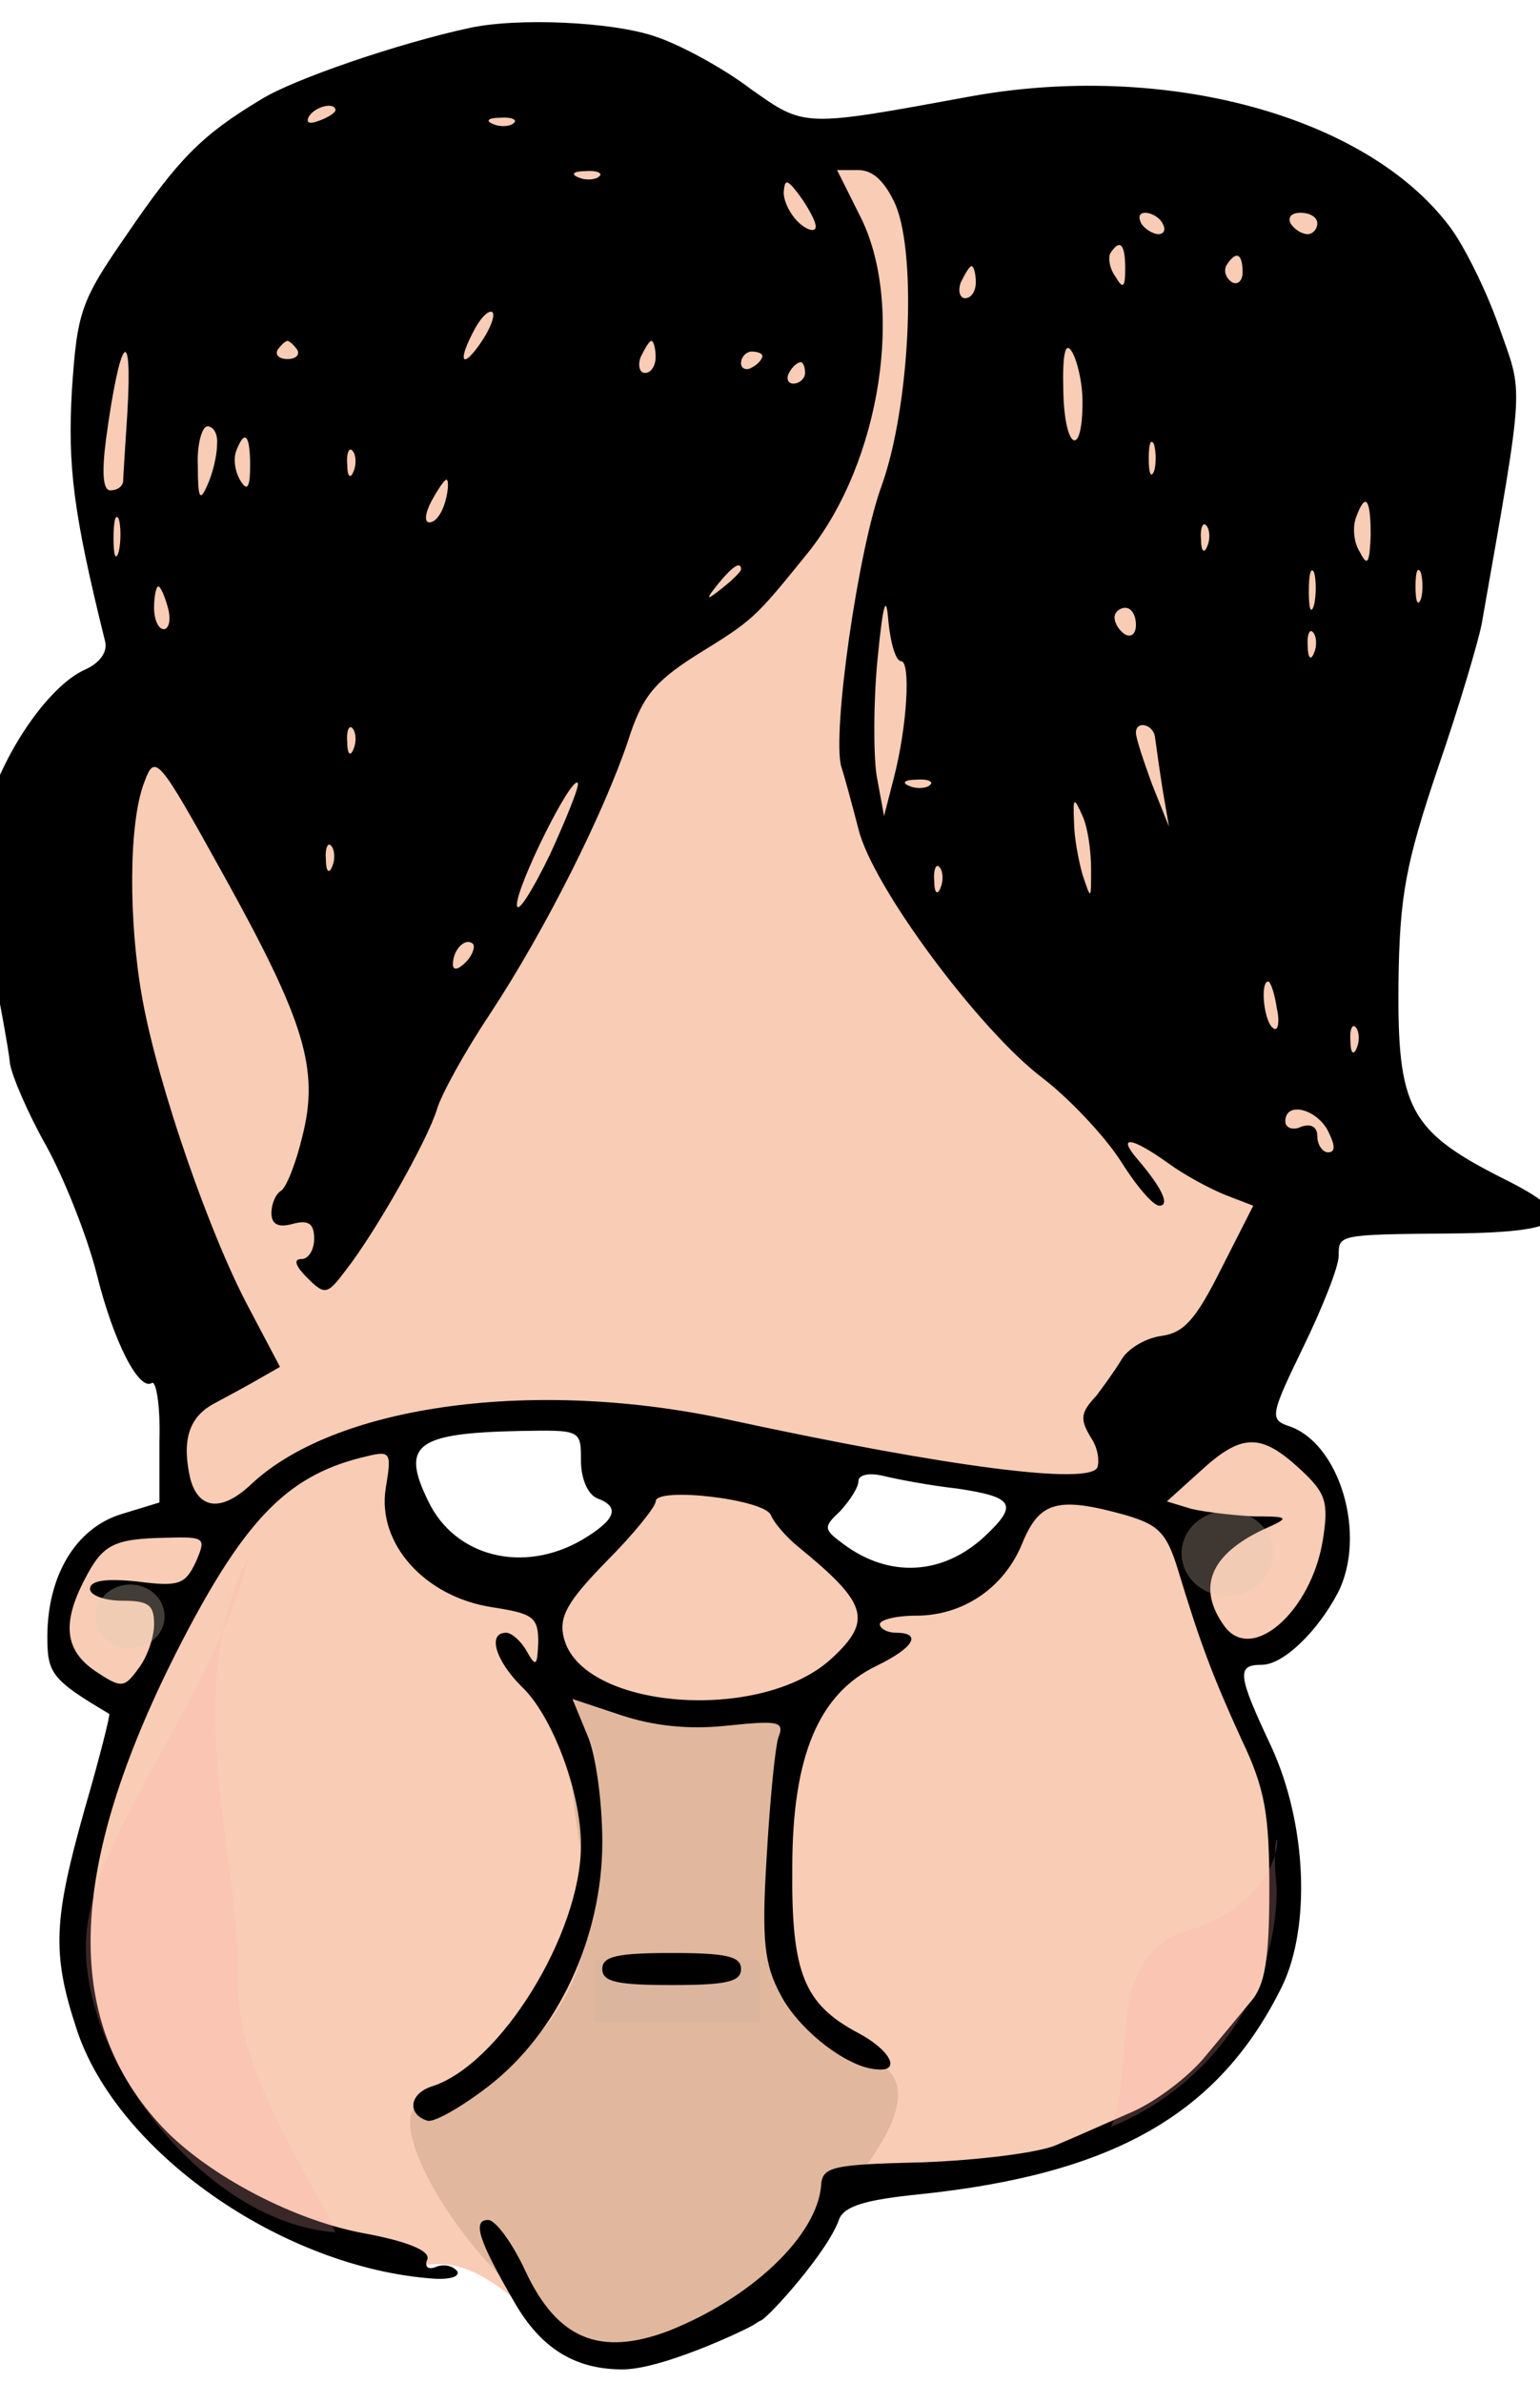 <svg xmlns="http://www.w3.org/2000/svg" viewBox="0 0 49.026 75.829"><defs><filter id="b" height="1.265" width="1.648" color-interpolation-filters="sRGB" y="-.132" x="-.324"><feGaussianBlur stdDeviation="2.916"/></filter><filter id="c" width="1.648" y="-.132" x="-.324" height="1.265" color-interpolation-filters="sRGB"><feGaussianBlur stdDeviation="2.916"/></filter><filter id="a" height="1.784" width="1.298" color-interpolation-filters="sRGB" y="-.392" x="-.149"><feGaussianBlur stdDeviation=".955"/></filter></defs><path fill="#fff" d="M11.968 44.55h21.753v5.746H11.968z"/><path d="M14.331 2.08c-6.399 0-11.587 5.165-11.587 11.536 0 2.006.515 3.891 1.42 5.535a26.184 26.184 0 00-1.783 9.514c0 8.655 2.467 13.04 3.1 17.94-.2.577-.41 1.223-.62 1.918a1.855 1.855 0 00-.58-.094c-1.251 0-2.266 1.26-2.266 2.813 0 1.19.908 2.518 1.749 2.929-.867 3.766-1.436 7.084-1.383 8.397.18 4.48 2.928 7.725 11.182 9.51 2.554-.364 3.48 2.962 6.99 2.806 2.925-.13 5.317-2.169 5.461-4.895 13.997-1.741 14.084-5.968 15.161-10.078.257-.98-1.239-5.101-2.578-8.262.424.461.957.738 1.536.738 1.38 0 2.5-1.563 2.5-3.49 0-1.927-1.12-3.489-2.5-3.489-.234 0-.46.047-.676.131 2.137-4.425 4.532-10.149 4.532-16.978 0-1.882-.197-3.719-.566-5.484 2.155-1.825 3.586-5.03 3.586-8.681 0-5.68-3.463-10.285-7.734-10.285-2.387 0-4.52 1.438-5.939 3.699-2.976-1.92-6.4-3.023-10.048-3.023-.48 0-.957.02-1.43.058A11.57 11.57 0 0014.33 2.08zm2.135 42.702c2.171 0 3.931 1.214 3.931 2.71 0 1.495-1.76 2.707-3.93 2.707-2.172 0-3.932-1.212-3.932-2.707 0-1.496 1.76-2.71 3.931-2.71zm12.497 1.771c1.798 0 3.255.92 3.255 2.057s-1.457 2.056-3.255 2.056-3.255-.92-3.255-2.056c0-1.136 1.458-2.057 3.255-2.057zm8.681 2.678c.009.122.022.24.04.359-.035-.074-.07-.154-.104-.224l.064-.135z" fill="#f8ccb5"/><path d="M25.38 54.64c-.342 3.653-1.837 8.207 2.677 11.069 1.513.96-.61 3.326-1.211 4.235-1.001 1.513-3.68 4.55-7.286 5.113-4.59-2.098-7.524-7.743-6.178-8.085 3.046-.775 5.364-3.195 5.364-6.473-1.146-6.608.033-2.777-1.21-7.412 3.602 1.667 6.715 1.545 7.843 1.553z" fill-rule="evenodd" fill="#e1b89e"/><path transform="translate(-1.21 -.7) scale(.34)" opacity=".354" filter="url(#a)" fill="#b3a19e" d="M59.307 185.54H74.69v5.85H59.307z"/><path d="M14.928.894c-2.209.475-5.606 1.63-6.626 2.276-1.868 1.121-2.616 1.869-4.28 4.315-1.461 2.106-1.563 2.446-1.733 4.926-.136 2.413.034 3.874 1.053 7.984.102.34-.17.714-.645.918-1.122.51-2.515 2.514-3.092 4.383-.442 1.427-.408 1.936.068 4.518.306 1.597.611 3.228.645 3.636.068.407.578 1.596 1.155 2.616.578 1.053 1.292 2.854 1.597 4.043.544 2.208 1.36 3.77 1.767 3.5.136-.069.272.747.238 1.834v1.97l-1.223.374c-1.427.442-2.345 1.937-2.345 3.907 0 1.155.136 1.36 1.971 2.446.034.034-.306 1.393-.781 3.024-.986 3.5-1.054 4.587-.272 6.965 1.257 3.941 6.557 7.644 11.381 7.984.51.034.85-.068.748-.238-.136-.17-.408-.238-.68-.136-.237.102-.373 0-.271-.237.101-.272-.612-.578-2.107-.85-2.276-.441-5.062-1.936-6.455-3.5-3.058-3.397-2.854-8.153.543-14.914 2.14-4.213 3.5-5.64 5.912-6.252.951-.237.985-.237.782.986-.272 1.732 1.223 3.431 3.363 3.77 1.325.205 1.495.307 1.495 1.122-.034.747-.068.815-.374.272-.17-.306-.475-.578-.645-.578-.612 0-.34.884.475 1.699.986.917 1.903 3.364 1.903 5.062 0 2.82-2.582 7-4.757 7.679-.713.237-.781.883-.135 1.087.203.068 1.053-.408 1.936-1.087 2.209-1.7 3.635-4.723 3.635-7.78 0-1.258-.203-2.787-.475-3.398l-.476-1.155 1.529.51c1.02.34 2.14.475 3.398.34 1.63-.17 1.834-.137 1.63.373-.102.306-.271 2.004-.373 3.805-.17 2.684-.068 3.431.441 4.383.578 1.121 2.14 2.344 3.092 2.378.747.068.408-.612-.612-1.155-1.732-.917-2.14-1.903-2.106-5.266 0-3.568.85-5.538 2.684-6.422 1.19-.577 1.461-1.053.612-1.053-.272 0-.51-.136-.51-.272s.51-.271 1.155-.271c1.495 0 2.82-.884 3.398-2.345.543-1.29 1.12-1.46 3.295-.849 1.02.306 1.291.544 1.665 1.8.68 2.243 1.087 3.33 2.004 5.335.748 1.563.884 2.378.884 4.756 0 2.209-.136 3.058-.578 3.568-.306.373-.985 1.189-1.495 1.8s-1.529 1.393-2.31 1.733-1.835.815-2.412 1.053c-.544.238-2.446.476-4.213.544-2.922.068-3.228.136-3.262.747-.136 1.597-2.208 3.568-4.858 4.62-2.174.816-3.533.273-4.553-1.902-.407-.883-.951-1.63-1.189-1.63-.51 0-.306.645.816 2.582.849 1.495 1.936 2.174 3.465 2.174 1.223 0 3.75-1.179 4.134-1.397.137-.077.145-.104.283-.166.278-.147 2.14-2.208 2.48-3.227.17-.408.85-.612 2.548-.782 6.183-.645 9.547-2.548 11.552-6.625.917-1.903.781-5.164-.34-7.61-1.087-2.31-1.121-2.616-.306-2.616.68 0 1.767-1.054 2.412-2.277.952-1.834.068-4.824-1.597-5.334-.577-.204-.51-.408.51-2.514.612-1.257 1.121-2.548 1.121-2.888 0-.68-.034-.68 3.636-.713 3.703-.034 4.11-.51 1.562-1.767-2.955-1.495-3.33-2.242-3.295-6.184.034-2.82.238-3.839 1.257-6.863.68-1.97 1.29-4.043 1.393-4.586 1.393-7.916 1.325-7.237.543-9.48-.407-1.154-1.12-2.581-1.562-3.159-2.65-3.533-9.072-5.266-15.255-4.145-5.368.985-5.266.985-6.999-.238-.85-.645-2.208-1.393-3.024-1.664C19.514.69 16.456.554 14.928.894zM10.68 3.51c0 .068-.238.238-.544.34-.272.102-.408.068-.306-.136.204-.34.85-.476.85-.204zm5.674.408c-.102.102-.408.136-.646.034-.272-.102-.17-.204.204-.204.374-.034.577.068.442.17zm2.718 1.698c-.102.102-.408.136-.646.034-.272-.102-.17-.204.204-.204.374-.033.577.068.442.17zm9.445.918c.68 1.664.441 6.421-.442 8.901-.748 2.005-1.597 7.916-1.291 8.97.102.305.34 1.189.543 1.97.442 1.835 3.84 6.387 5.844 7.916.85.646 1.97 1.835 2.48 2.616.51.816 1.054 1.461 1.257 1.461.34 0 .102-.543-.68-1.46-.679-.782-.237-.748.952.101.51.374 1.325.816 1.835 1.02l.883.34-1.019 2.004c-.815 1.63-1.19 2.038-1.903 2.14-.51.068-1.087.408-1.29.782-.205.34-.578.849-.782 1.12-.51.544-.544.748-.136 1.394.17.272.238.645.17.883-.238.578-4.723 0-11.654-1.495-6.183-1.359-12.536-.51-15.254 2.005-.952.917-1.7.85-1.97-.136-.273-1.19-.069-1.937.713-2.378.373-.204 1.019-.544 1.427-.782l.713-.408-.985-1.868c-1.223-2.276-2.888-7.033-3.398-9.853-.441-2.446-.441-5.606.068-6.897.34-.917.442-.781 2.514 2.956 2.582 4.655 3.058 6.183 2.514 8.324-.203.85-.51 1.63-.679 1.733s-.306.407-.306.713c0 .34.204.476.68.34.51-.136.68 0 .68.475 0 .34-.17.646-.408.646-.272 0-.17.238.17.578.577.577.645.577 1.256-.238.952-1.223 2.583-4.111 2.888-5.096.136-.476.884-1.835 1.7-3.058 1.766-2.684 3.6-6.354 4.382-8.664.442-1.393.815-1.868 2.14-2.718C24 19.716 24 19.716 25.732 17.576c2.31-2.888 3.091-7.917 1.63-10.737l-.713-1.426h.68c.475 0 .849.373 1.189 1.12zm-2.549.68c0 .17-.237.135-.51-.103s-.509-.68-.509-.985c.034-.442.102-.442.51.102.272.374.51.815.51.985zm11.042-.103c.102.17.068.34-.136.34-.17 0-.441-.17-.543-.34-.102-.204-.068-.34.136-.34.17 0 .441.136.543.34zm4.927 0c0 .17-.136.34-.306.34-.204 0-.442-.17-.544-.34-.102-.204.034-.34.306-.34.306 0 .544.136.544.34zm-6.116 1.427c0 .612-.068.68-.306.272-.203-.272-.237-.612-.17-.747.306-.476.476-.306.476.475zm3.737.136c0 .272-.17.408-.34.306-.203-.136-.271-.374-.17-.544.307-.475.51-.373.51.238zm-8.493.306c0 .272-.136.51-.34.51-.17 0-.238-.238-.136-.51.136-.272.272-.51.34-.51s.136.238.136.51zM15.3 10.916c-.611.884-.747.578-.17-.475.204-.374.442-.578.544-.51.102.102-.068.544-.374.985zm-5.843.204c.102.17-.034.306-.306.306s-.408-.136-.306-.306c.102-.136.238-.271.306-.271s.204.135.306.271zm11.415.238c0 .272-.136.51-.34.51-.17 0-.237-.238-.135-.51.135-.272.271-.51.34-.51s.135.238.135.51zm13.59 1.427c0 1.835-.577 1.529-.611-.34-.034-1.189.068-1.596.271-1.257.17.272.34.986.34 1.597zm-30.407.34c-.068 1.087-.136 2.072-.136 2.208-.034.17-.204.272-.408.272-.238 0-.272-.578-.136-1.63.442-3.262.85-3.772.68-.85zm20.215-1.8c0 .101-.136.271-.34.373-.17.102-.34.034-.34-.136 0-.204.17-.374.34-.374.204 0 .34.068.34.136zm1.359.543c0 .17-.17.34-.374.34-.17 0-.238-.17-.136-.34.102-.204.272-.34.374-.34.068 0 .136.136.136.34zM6.91 14.144c0 .34-.136.917-.306 1.291-.238.544-.306.442-.306-.611-.034-.68.136-1.257.306-1.257.204 0 .34.271.305.577zm1.053.68c0 .713-.102.815-.306.475-.17-.272-.238-.68-.136-.951.272-.714.442-.51.442.476zm28.777.17c-.102.237-.17.067-.17-.408s.068-.646.17-.442c.067.238.067.646 0 .85zm-25.482 0c-.102.271-.204.17-.204-.204-.034-.374.068-.578.17-.442.102.102.136.408.034.645zm2.922.95c-.102.374-.306.68-.51.68-.17 0-.135-.306.068-.68s.408-.679.476-.679.068.306-.034.68zm29.456 1.088c-.034.883-.101 1.02-.34.544-.203-.306-.237-.782-.135-1.088.306-.849.475-.645.475.544zm-39.852.51c-.102.34-.17.135-.17-.408 0-.578.068-.816.17-.612.068.238.068.714 0 1.02zm34.654-.17c-.102.272-.204.17-.204-.204-.034-.374.068-.578.17-.442.102.102.136.408.034.646zm-14.847.747c0 .068-.272.34-.577.578-.544.441-.578.407-.136-.136s.713-.714.713-.442zm18.245 1.121c-.102.34-.17.136-.17-.407 0-.578.068-.816.17-.612.068.238.068.714 0 1.02zm3.397-.17c-.102.238-.17.068-.17-.407s.068-.646.17-.442c.068.238.068.646 0 .85zm-39.886.272c.102.374.034.68-.136.68s-.306-.306-.306-.68.068-.68.136-.68.204.307.306.68zm23.34 1.699c.306 0 .204 2.039-.237 3.737l-.306 1.19-.238-1.292c-.102-.68-.102-2.378.034-3.737.17-1.733.272-2.072.34-1.189.068.713.238 1.291.407 1.291zm7.475-1.155c0 .272-.136.408-.34.306-.17-.102-.34-.34-.34-.544 0-.17.17-.306.34-.306.204 0 .34.238.34.544zm5.674.883c-.102.272-.204.17-.204-.204-.034-.373.068-.577.17-.441.102.102.136.407.034.645zm-30.578 3.058c-.102.272-.204.17-.204-.204-.034-.374.068-.577.17-.442.102.102.136.408.034.646zm25.516-.34c.033.238.135.985.237 1.631l.204 1.19-.543-1.36c-.272-.747-.51-1.46-.51-1.63 0-.408.578-.272.612.17zM17.51 27.19c-.578 1.19-1.054 1.937-1.054 1.597 0-.611 1.733-4.11 1.937-3.873.068.068-.34 1.087-.883 2.276zm12.095-2.208c-.102.102-.408.136-.646.034-.272-.102-.17-.204.204-.204.374-.034.578.068.442.17zm5.13 2.684c0 .985 0 .985-.272.17-.136-.476-.272-1.223-.272-1.699-.034-.781 0-.781.272-.17.17.374.272 1.122.272 1.7zm-24.156-.102c-.102.272-.204.17-.204-.204-.034-.373.068-.577.17-.441.102.102.136.407.034.645zm19.366.68c-.102.272-.204.17-.204-.204-.034-.374.068-.578.17-.442.101.102.135.408.034.646zm-15.12 2.378c-.237.238-.407.272-.407.068 0-.476.408-.883.645-.646.068.102-.033.374-.237.578zm25.822 1.46c.102.443.034.748-.102.646-.306-.17-.442-1.494-.17-1.494.068 0 .204.373.272.849zm2.548 1.258c-.102.272-.204.17-.204-.204-.034-.374.068-.577.17-.442.102.102.136.408.034.646zm-.918 2.65c.238.476.238.68 0 .68-.17 0-.34-.238-.34-.51 0-.306-.203-.408-.509-.306-.272.136-.51.034-.51-.17 0-.645.986-.407 1.36.306zM18.495 46.488c0 .544.204 1.054.51 1.19.747.271.611.679-.476 1.324-1.869 1.088-4.043.544-4.892-1.223-.884-1.8-.408-2.174 2.921-2.242 1.937-.034 1.937-.034 1.937.951zm22.865.238c.85.782.951 1.053.748 2.31-.374 2.243-2.243 3.908-3.126 2.718-.883-1.223-.476-2.276 1.257-3.091.85-.374.815-.408-.34-.408-.645-.034-1.529-.136-1.97-.238l-.782-.238 1.053-.951c1.325-1.223 1.937-1.223 3.16-.102zm-10.872.646c1.8.271 1.937.51.85 1.529-1.326 1.223-3.024 1.325-4.485.237-.646-.475-.646-.543-.102-1.053.306-.34.577-.747.577-.951s.34-.272.782-.17c.408.102 1.46.306 2.378.408zm-5.945.849c.101.238.475.68.849.985 2.208 1.801 2.412 2.345 1.087 3.568-2.242 2.072-7.95 1.63-8.528-.646-.17-.68.102-1.155 1.36-2.446.849-.85 1.562-1.733 1.562-1.903 0-.475 3.5-.068 3.67.442zM6.23 49.716c-.34.713-.544.781-1.869.611-.985-.101-1.495-.034-1.495.238 0 .204.476.374 1.02.374.85 0 1.019.136 1.019.747 0 .442-.238 1.088-.51 1.427-.441.612-.543.612-1.359.068-.951-.645-1.087-1.495-.34-2.921.578-1.122.918-1.292 2.617-1.326 1.223-.033 1.257 0 .917.782z"/><path d="M19.174 62.66c0 .408.476.51 2.209.51s2.208-.102 2.208-.51-.475-.51-2.208-.51-2.209.103-2.209.51z"/><path d="M40.53 49.434c0 .747-.653 1.353-1.458 1.353-.805 0-1.457-.606-1.457-1.353s.652-1.353 1.457-1.353 1.458.606 1.458 1.353z" fill-opacity=".278" fill="#e3ccb5"/><path d="M5.24 51.438c0 .56-.49 1.015-1.093 1.015-.604 0-1.093-.454-1.093-1.015s.49-1.015 1.093-1.015c.604 0 1.093.455 1.093 1.015z" fill-opacity=".3" fill="#dcccb5"/><path d="M26.828 147.8c-3.178 12.502-12.958 23.912-14.935 33.522-2.399 11.66 10.258 28.778 23.072 29.671-2.97-6.358-9.44-15.359-9.174-23.95.335-10.874-5.518-26.539 1.038-39.243z" transform="translate(-1.21 -.7) scale(.34)" opacity=".477" filter="url(#b)" fill="#faa"/><path d="M-78.096 163.07c0 11.905 8.472 21.349 18.528 25.153-2.97-6.358.817-16.358-7.288-20.296-15.875-3.86-9.945-17.189-11.24-4.857z" transform="matrix(-.285 0 0 .302 18.387 10.84)" opacity=".477" filter="url(#c)" fill="#faa"/></svg>